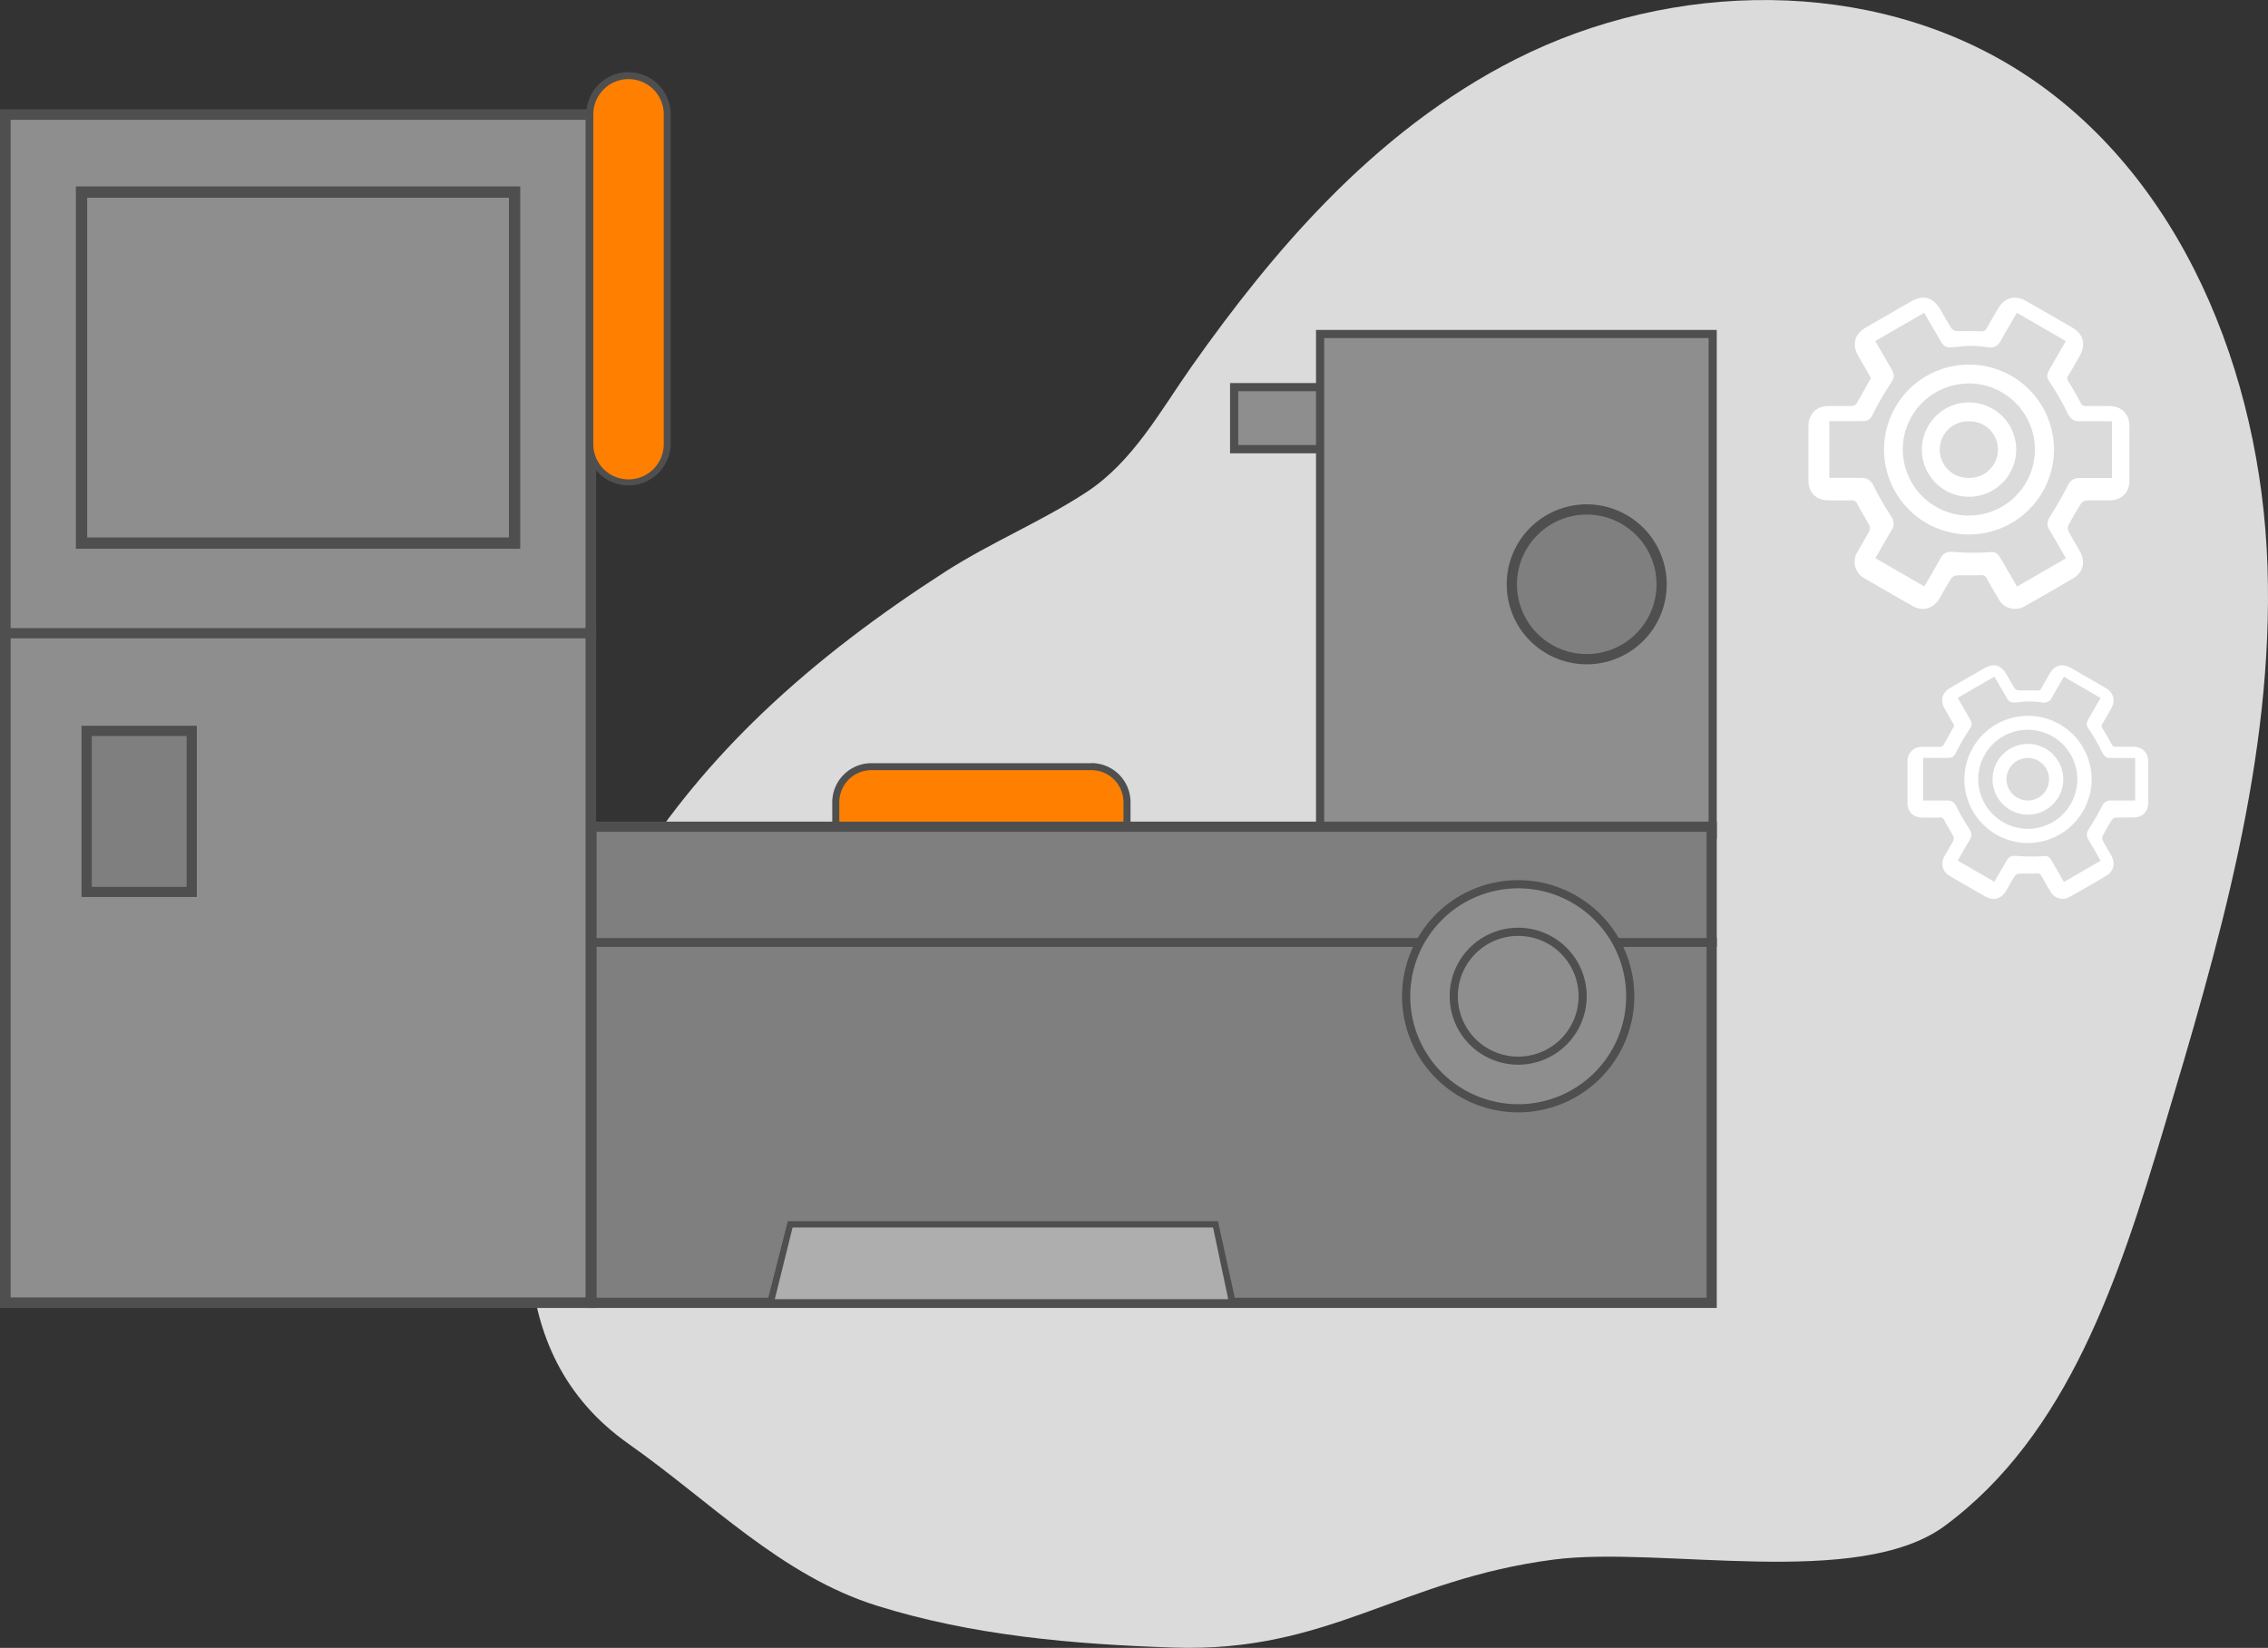 <?xml version="1.0" encoding="UTF-8"?> <svg xmlns="http://www.w3.org/2000/svg" id="Слой_1" data-name="Слой 1" viewBox="0 0 927.06 673.73"><rect x="0" y="0" width="927.06" height="673.73" fill="#333333" stroke="none"/> <defs> <style>.cls-1{fill:#dbdbdb;}.cls-2{fill:#8e8e8e;}.cls-3{fill:#4f4f4f;}.cls-4{fill:#ff8000;}.cls-5,.cls-6,.cls-8{fill:none;stroke:#4f4f4f;stroke-miterlimit:10;}.cls-5{stroke-width:4.18px;}.cls-6{stroke-width:4.62px;}.cls-7{fill:#7f7f7f;}.cls-8{stroke-width:3.61px;}.cls-9{fill:#afaeae;}.cls-10{fill:#fff;}</style> </defs> <path class="cls-1" d="M679.72,249.67h0C743.81,217.28,825,216,885.61,254.48,951.91,296.59,984.37,378.41,987,456.9S966.9,612.27,944.4,687.52c-18,60.12-38.83,124.49-89.29,161.79-35.46,26.2-116,8.14-159.74,13.78-63.26,8.17-91.75,38.1-155.5,36-40.94-1.35-82.21-4.89-121.3-17.13S350.7,839.46,317.2,815.88c-54-38-43.16-104.14-30.59-158.25s44.93-102.19,85.1-140.56c22.87-21.84,48.31-40.82,74.88-57.9,18.55-11.93,39.17-20.4,57.53-32.4,19.21-12.54,30.34-33.37,43.26-51.68,16.71-23.66,34.64-46.57,54.94-67.28C625,284.66,650.72,264.33,679.72,249.67Z" transform="translate(-60.15 -225.47)"></path> <rect class="cls-2" x="504.47" y="158.27" width="67.92" height="25.39"></rect> <path class="cls-3" d="M630.86,385.41v22H566.28v-22h64.58m3.34-3.34H562.94V410.8H634.2V382.07Z" transform="translate(-60.15 -225.47)"></path> <rect class="cls-2" x="539.6" y="136.56" width="160.47" height="204.67"></rect> <path class="cls-3" d="M758.55,363.7V565H601.42V363.7H758.55m3.34-3.34H598.08v208H761.89v-208Z" transform="translate(-60.15 -225.47)"></path> <rect class="cls-4" x="341.65" y="313.45" width="118.99" height="51.9" rx="14.54"></rect> <path class="cls-3" d="M506.26,540.35a13.12,13.12,0,0,1,13.11,13.11v22.83a13.12,13.12,0,0,1-13.11,13.11H416.34a13.13,13.13,0,0,1-13.12-13.11V553.46a13.13,13.13,0,0,1,13.12-13.11h89.92m0-2.85H416.34a16,16,0,0,0-16,16v22.83a16,16,0,0,0,16,16h89.92a16,16,0,0,0,16-16V553.46a16,16,0,0,0-16-16Z" transform="translate(-60.15 -225.47)"></path> <rect class="cls-2" x="2.16" y="46.84" width="239.36" height="485.76"></rect> <path class="cls-3" d="M299.5,274.47V755.91h-235V274.47h235m4.32-4.32H60.15V760.23H303.82V270.15Z" transform="translate(-60.15 -225.47)"></path> <line class="cls-5" y1="258.89" x2="243.68" y2="258.89"></line> <rect class="cls-6" x="33.33" y="78.53" width="177.01" height="143.52"></rect> <path class="cls-4" d="M317.07,422.5a15.83,15.83,0,0,1-15.82-15.82V272.2a15.82,15.82,0,1,1,31.63,0V406.68A15.83,15.83,0,0,1,317.07,422.5Z" transform="translate(-60.15 -225.47)"></path> <path class="cls-3" d="M317.07,257.81a14.41,14.41,0,0,1,14.39,14.39V406.68a14.4,14.4,0,1,1-28.79,0V272.2a14.41,14.41,0,0,1,14.4-14.39m0-2.85h0a17.24,17.24,0,0,0-17.25,17.24V406.68a17.25,17.25,0,0,0,17.25,17.25h0a17.24,17.24,0,0,0,17.24-17.25V272.2A17.24,17.24,0,0,0,317.07,255Z" transform="translate(-60.15 -225.47)"></path> <rect class="cls-7" x="241.77" y="337.99" width="457.89" height="194.67"></rect> <path class="cls-3" d="M757.72,565.55v190.5H304V565.55H757.72m4.17-4.17H299.82V760.23H761.89V561.38Z" transform="translate(-60.15 -225.47)"></path> <line class="cls-8" x1="239.68" y1="385.33" x2="701.75" y2="385.33"></line> <circle class="cls-2" cx="620.57" cy="407.31" r="45.8"></circle> <path class="cls-3" d="M680.72,588.66a44.13,44.13,0,1,1-44.12,44.13,44.18,44.18,0,0,1,44.12-44.13m0-3.34a47.47,47.47,0,1,0,47.47,47.47,47.47,47.47,0,0,0-47.47-47.47Z" transform="translate(-60.15 -225.47)"></path> <path class="cls-7" d="M708.74,495a30.61,30.61,0,1,1,30.6-30.6A30.64,30.64,0,0,1,708.74,495Z" transform="translate(-60.15 -225.47)"></path> <path class="cls-3" d="M708.74,435.85a28.52,28.52,0,1,1-28.52,28.52,28.55,28.55,0,0,1,28.52-28.52m0-4.18a32.7,32.7,0,1,0,32.69,32.7,32.7,32.7,0,0,0-32.69-32.7Z" transform="translate(-60.15 -225.47)"></path> <path class="cls-2" d="M680.72,659.13a26.35,26.35,0,1,1,26.34-26.34A26.37,26.37,0,0,1,680.72,659.13Z" transform="translate(-60.15 -225.47)"></path> <path class="cls-3" d="M680.72,608.11a24.68,24.68,0,1,1-24.67,24.68,24.7,24.7,0,0,1,24.67-24.68m0-3.34a28,28,0,1,0,28,28,28,28,0,0,0-28-28Z" transform="translate(-60.15 -225.47)"></path> <polygon class="cls-9" points="314.97 532.46 322.99 500.57 496.87 500.57 503.73 532.46 314.97 532.46"></polygon> <path class="cls-3" d="M556,727.34l6.19,29.29H376.86l7.26-29.29H556m2-2.59H382.17l-8.79,34.48H565.57L558,724.75Z" transform="translate(-60.15 -225.47)"></path> <rect class="cls-7" x="35.42" y="298.82" width="42.95" height="65.87"></rect> <path class="cls-3" d="M136.43,526.38v61.69H97.66V526.38h38.77m4.18-4.18H93.48v70h47.13v-70Z" transform="translate(-60.15 -225.47)"></path> <path class="cls-10" d="M824.9,380c-1.63-2.84-3.44-6-5.22-9.11-2.61-4.61-1.45-8.84,3.14-11.51q9.18-5.31,18.39-10.6c5.13-2.95,9.11-1.85,12.12,3.32,1.48,2.54,2.86,5.14,4.46,7.59a3.21,3.21,0,0,0,2.26,1.14c3.23.12,6.48-.11,9.7.1a2.35,2.35,0,0,0,2.62-1.46c1.49-2.71,3-5.37,4.62-8,2.59-4.35,6.78-5.48,11.21-3,6.35,3.61,12.68,7.24,19,10.94,4.6,2.69,5.67,6.9,3.05,11.53-1.52,2.69-3,5.39-4.64,8a2.11,2.11,0,0,0,.08,2.61c1.74,2.8,3.41,5.66,4.94,8.59a2.11,2.11,0,0,0,2.25,1.34c3.16-.06,6.33-.05,9.49,0,5,.06,8.18,3.22,8.2,8.23q0,11.08,0,22.16c0,4.94-3.08,8.07-8,8.16-3.24.06-6.49-.07-9.72.08a3.22,3.22,0,0,0-2.15,1.39c-1.76,2.79-3.42,5.66-5,8.58a3.18,3.18,0,0,0-.05,2.53c1.45,2.81,3.13,5.49,4.67,8.25,2.42,4.34,1.4,8.6-2.81,11.1q-9.82,5.79-19.77,11.37a7.57,7.57,0,0,1-10.58-2.86q-2.52-4.14-4.85-8.41a2.32,2.32,0,0,0-2.45-1.44c-3.3.13-6.62,0-9.92.1a3.18,3.18,0,0,0-2.23,1.26c-1.66,2.59-3.11,5.33-4.67,8-2.65,4.47-6.89,5.67-11.36,3.12q-9.72-5.52-19.37-11.17a7.62,7.62,0,0,1-2.94-10.73c1.58-2.91,3.37-5.71,4.89-8.65a3.17,3.17,0,0,0-.12-2.52c-1.51-2.86-3.3-5.56-4.77-8.44a2.43,2.43,0,0,0-2.59-1.56c-3.09.07-6.18.06-9.27,0-5.08-.07-8.13-3.15-8.14-8.23q0-11.08,0-22.16c0-4.88,3.18-8.08,8-8.16,3.24-.05,6.49.05,9.72-.05a2.64,2.64,0,0,0,1.93-1C821.06,387.1,822.89,383.66,824.9,380Zm-17,40.85c4.53,0,8.89,0,13.24,0,2.4,0,3.75,1.07,4.84,3.25a121.4,121.4,0,0,0,6.94,12.08c1.37,2.09,1.78,3.81.46,6-2.25,3.74-4.37,7.54-6.64,11.49l20,11.57c2.3-4,4.53-7.75,6.63-11.57,1.18-2.17,2.84-2.73,5.23-2.57a93,93,0,0,0,12.6.26c5.06-.32,5-.55,7.64,3.94,1.9,3.3,3.82,6.59,5.77,10l20-11.57c-2.34-4.06-4.53-7.92-6.8-11.74-1.14-1.93-.84-3.53.35-5.42q3.88-6.18,7.28-12.66c1-2,2.35-3,4.55-3,3.55,0,7.09,0,10.63,0h2.8V397.7c-4.47,0-8.82-.07-13.17,0-2.54.06-3.86-1.07-5-3.35a102.39,102.39,0,0,0-6.55-11.53c-2.06-3.13-2.33-3.68-.48-6.9l6.33-11-20-11.57c-2.27,3.93-4.46,7.61-6.52,11.36a4.77,4.77,0,0,1-5.35,2.73,44.16,44.16,0,0,0-10.57-.4c-8.15,1.05-7,.62-10.92-5.91-1.53-2.55-3-5.15-4.5-7.77l-20,11.56c2.29,4,4.44,7.67,6.57,11.39,1.53,2.68,1.23,3.57-.44,6.15a126.74,126.74,0,0,0-6.76,11.67c-1.47,2.89-2,3.52-5.27,3.52H807.92Z" transform="translate(-60.15 -225.47)"></path> <path class="cls-10" d="M864.92,444a34.73,34.73,0,1,1,34.81-34.57A34.82,34.82,0,0,1,864.92,444Zm-.08-7.75a27,27,0,1,0-26.91-27.17A27.13,27.13,0,0,0,864.84,436.29Z" transform="translate(-60.15 -225.47)"></path> <path class="cls-10" d="M865,428.57a19.28,19.28,0,1,1,19.28-19.24A19.31,19.31,0,0,1,865,428.57Zm0-7.73a11.56,11.56,0,1,0-.13-23.11,11.56,11.56,0,1,0,.13,23.11Z" transform="translate(-60.15 -225.47)"></path> <path class="cls-10" d="M859,522.11c-1.22-2.13-2.58-4.47-3.91-6.83-2-3.46-1.1-6.63,2.35-8.63q6.89-4,13.79-7.95c3.85-2.21,6.83-1.39,9.09,2.49,1.11,1.9,2.15,3.85,3.35,5.69a2.39,2.39,0,0,0,1.69.86c2.42.09,4.86-.09,7.28.07a1.77,1.77,0,0,0,2-1.1c1.11-2,2.28-4,3.46-6,1.94-3.27,5.08-4.11,8.41-2.23q7.14,4.06,14.23,8.21c3.45,2,4.26,5.17,2.29,8.65-1.14,2-2.27,4-3.48,6a1.58,1.58,0,0,0,.06,2c1.3,2.1,2.56,4.25,3.71,6.44a1.58,1.58,0,0,0,1.68,1c2.37,0,4.75,0,7.12,0,3.76,0,6.13,2.42,6.15,6.17q0,8.31,0,16.62c0,3.71-2.31,6.06-6,6.12-2.43.05-4.87,0-7.29.06a2.41,2.41,0,0,0-1.62,1c-1.32,2.09-2.56,4.24-3.71,6.43a2.37,2.37,0,0,0,0,1.9c1.08,2.11,2.35,4.12,3.5,6.19,1.81,3.25,1,6.45-2.11,8.32q-7.37,4.35-14.83,8.53a5.66,5.66,0,0,1-7.93-2.14c-1.26-2.07-2.48-4.18-3.64-6.31a1.75,1.75,0,0,0-1.84-1.08c-2.48.09-5,0-7.44.07a2.41,2.41,0,0,0-1.67,1c-1.25,1.94-2.33,4-3.51,6-2,3.35-5.16,4.25-8.52,2.34q-7.29-4.14-14.52-8.38a5.71,5.71,0,0,1-2.21-8c1.19-2.18,2.53-4.29,3.67-6.49a2.36,2.36,0,0,0-.09-1.89c-1.13-2.14-2.47-4.17-3.57-6.33a1.83,1.83,0,0,0-2-1.17c-2.32.05-4.64,0-7,0-3.8-.06-6.09-2.37-6.1-6.18q0-8.31,0-16.62a5.77,5.77,0,0,1,6-6.12c2.43,0,4.86,0,7.29,0a2,2,0,0,0,1.44-.73C856.1,527.44,857.48,524.86,859,522.11Zm-12.74,30.64c3.4,0,6.67,0,9.93,0a3.7,3.7,0,0,1,3.63,2.45,90.25,90.25,0,0,0,5.21,9c1,1.57,1.33,2.86.34,4.5-1.69,2.8-3.28,5.66-5,8.62l15,8.67c1.72-3,3.4-5.81,5-8.68.89-1.62,2.13-2,3.92-1.92a72.77,72.77,0,0,0,9.45.2c3.8-.24,3.78-.42,5.73,3,1.43,2.47,2.86,4.94,4.33,7.46l15-8.68c-1.76-3-3.4-5.94-5.1-8.8a3.5,3.5,0,0,1,.26-4.07c1.94-3.09,3.77-6.26,5.46-9.49a3.55,3.55,0,0,1,3.42-2.25h10.07V535.39c-3.35,0-6.62,0-9.88,0-1.91.05-2.89-.8-3.72-2.51a76,76,0,0,0-4.91-8.65c-1.54-2.34-1.75-2.76-.36-5.17l4.74-8.24-15-8.67c-1.7,2.95-3.35,5.7-4.89,8.52a3.59,3.59,0,0,1-4,2,33,33,0,0,0-7.93-.3c-6.11.79-5.28.46-8.19-4.43-1.15-1.91-2.24-3.86-3.38-5.83l-15,8.67c1.71,3,3.32,5.76,4.92,8.54,1.16,2,.93,2.68-.33,4.62a97.51,97.51,0,0,0-5.07,8.75c-1.1,2.17-1.48,2.64-3.95,2.64h-9.69Z" transform="translate(-60.15 -225.47)"></path> <path class="cls-10" d="M889,570.14a26,26,0,1,1,26.11-25.92A26.1,26.1,0,0,1,889,570.14Zm0-5.8A20.25,20.25,0,1,0,868.76,544,20.36,20.36,0,0,0,889,564.34Z" transform="translate(-60.15 -225.47)"></path> <path class="cls-10" d="M889.07,558.54a14.46,14.46,0,1,1,14.46-14.42A14.47,14.47,0,0,1,889.07,558.54Zm0-5.79a8.66,8.66,0,0,0,8.64-8.61,8.69,8.69,0,1,0-8.64,8.61Z" transform="translate(-60.15 -225.47)"></path> </svg> 
